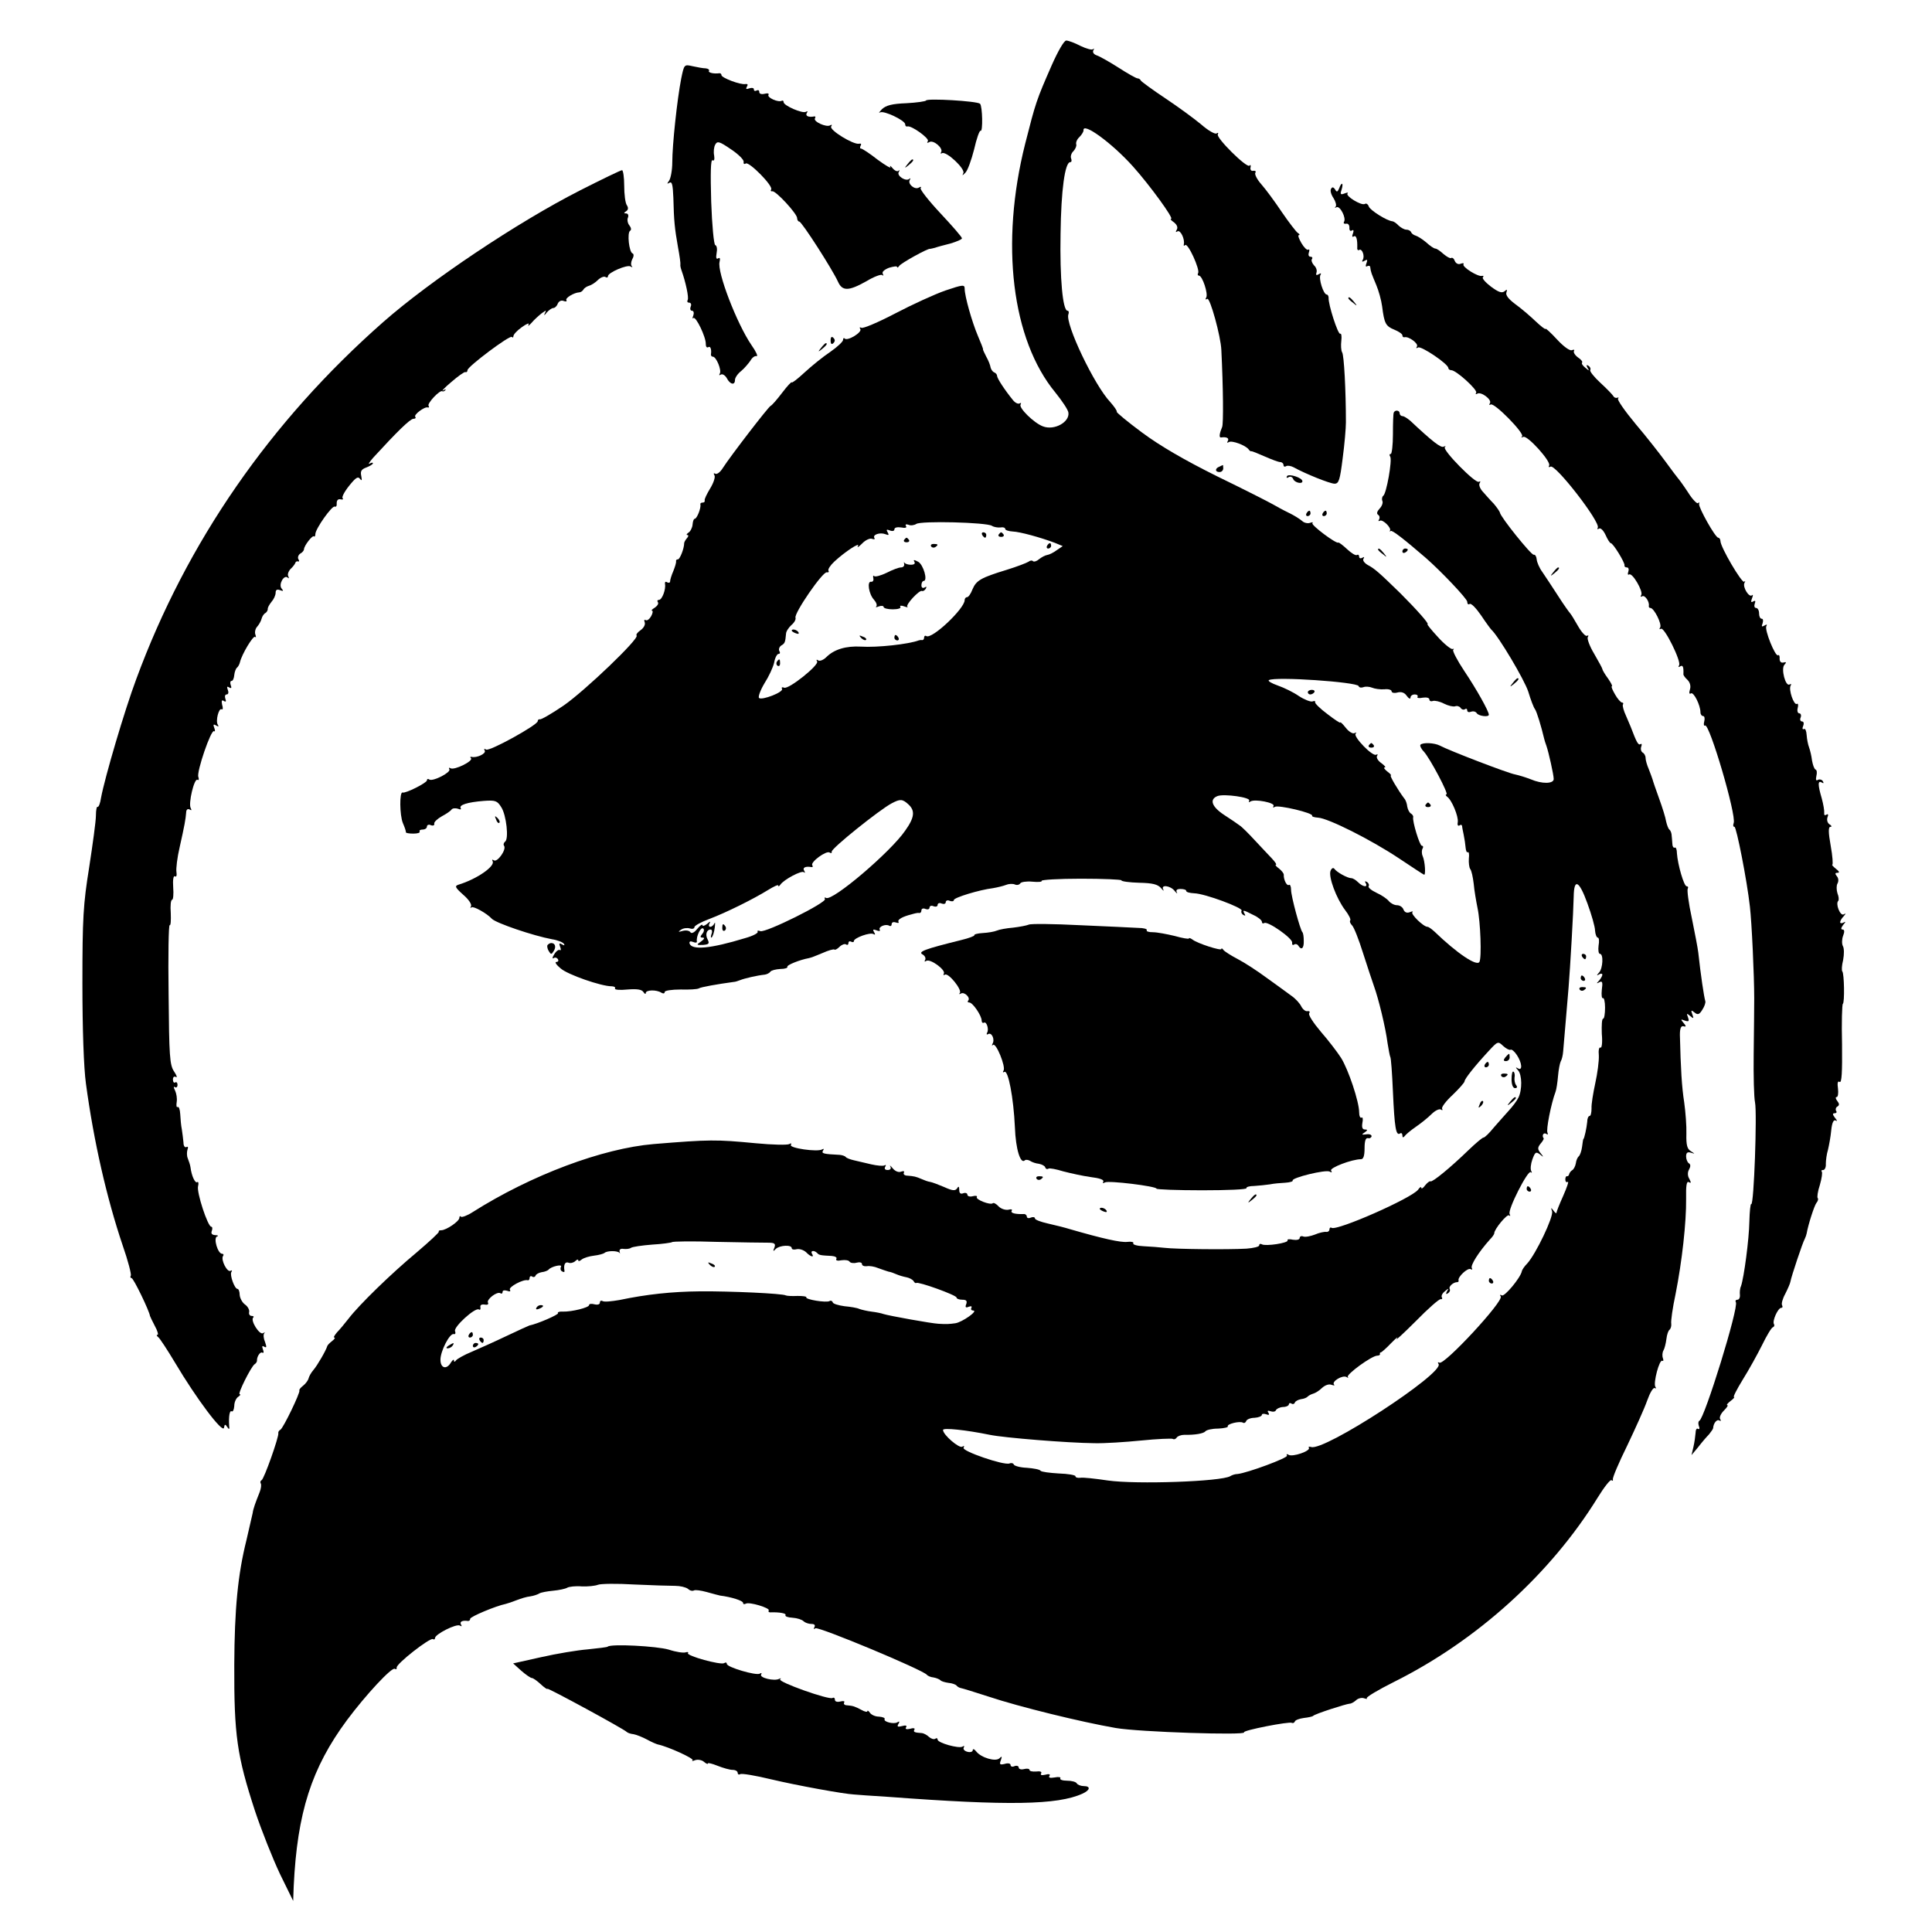 <?xml version="1.0" standalone="no"?>
<!DOCTYPE svg PUBLIC "-//W3C//DTD SVG 20010904//EN"
 "http://www.w3.org/TR/2001/REC-SVG-20010904/DTD/svg10.dtd">
<svg version="1.0" xmlns="http://www.w3.org/2000/svg"
 width="715pt" height="715pt" viewBox="0 0 715 715"
 preserveAspectRatio="xMidYMid meet">
<g transform="translate(0,715) scale(0.1,-0.1)"
fill="#000000" stroke="none">
<path d="M3892 6908 c-57 -130 -59 -137 -98 -290 -93 -369 -50 -725 112 -921
25 -31 47 -64 48 -74 5 -35 -52 -67 -94 -51 -33 12 -91 69 -83 81 3 6 2 7 -4
4 -5 -3 -16 2 -24 12 -31 38 -59 81 -59 90 0 5 -5 11 -11 13 -5 2 -11 10 -13
18 -1 8 -8 26 -16 40 -7 14 -13 26 -12 27 1 2 -8 24 -19 50 -22 52 -49 147
-49 175 0 15 -6 15 -71 -7 -40 -14 -123 -52 -186 -85 -63 -33 -120 -57 -125
-53 -7 3 -8 1 -4 -5 7 -12 -47 -45 -58 -35 -3 4 -6 1 -6 -5 0 -6 -21 -26 -47
-44 -27 -18 -69 -52 -95 -76 -27 -25 -48 -41 -48 -37 0 4 -16 -13 -35 -38 -19
-25 -38 -47 -43 -49 -8 -3 -148 -185 -177 -230 -9 -15 -22 -25 -28 -21 -6 3
-7 1 -3 -6 4 -6 -3 -28 -16 -49 -12 -20 -22 -40 -20 -44 1 -5 -2 -8 -8 -8 -6
0 -9 -3 -8 -7 3 -13 -13 -53 -21 -53 -4 0 -7 -10 -8 -22 -1 -11 -8 -25 -15
-29 -7 -5 -9 -9 -4 -9 5 0 4 -6 -2 -12 -6 -7 -10 -15 -10 -18 0 -20 -16 -60
-23 -60 -5 0 -8 -3 -7 -7 1 -5 -4 -21 -10 -36 -7 -16 -12 -33 -12 -38 0 -6 -5
-7 -11 -4 -6 4 -9 1 -8 -6 4 -20 -11 -59 -22 -59 -6 0 -8 -4 -4 -9 3 -6 -3
-14 -12 -20 -10 -6 -14 -11 -10 -11 4 0 3 -9 -3 -20 -6 -11 -15 -18 -20 -15
-6 3 -7 0 -4 -8 3 -9 -4 -21 -15 -29 -12 -8 -18 -17 -15 -20 11 -11 -192 -205
-270 -259 -44 -30 -84 -53 -88 -51 -4 1 -8 -2 -8 -7 0 -14 -179 -113 -191
-105 -7 4 -9 3 -5 -4 6 -11 -30 -28 -49 -23 -5 1 -6 -1 -2 -5 10 -10 -62 -46
-76 -37 -5 3 -7 2 -4 -4 7 -11 -60 -46 -74 -38 -5 4 -9 2 -9 -3 0 -9 -79 -49
-90 -45 -12 4 -11 -84 1 -113 7 -16 12 -31 11 -34 0 -3 12 -5 28 -5 15 0 26 3
23 8 -2 4 3 7 11 7 9 0 16 5 16 11 0 6 7 9 15 5 8 -3 14 0 12 6 -1 6 12 18 28
27 17 9 33 20 36 25 4 5 14 6 24 3 9 -4 13 -3 10 2 -7 12 24 22 85 27 43 3 50
1 65 -23 19 -29 29 -119 14 -128 -5 -4 -7 -11 -3 -16 8 -14 -25 -61 -38 -53
-6 4 -8 3 -5 -3 11 -18 -57 -66 -126 -87 -15 -5 -13 -10 17 -37 20 -17 33 -36
29 -43 -3 -6 -3 -8 2 -4 6 6 57 -22 75 -42 15 -16 153 -63 223 -76 20 -3 40
-11 44 -17 4 -6 1 -7 -7 -2 -10 6 -12 4 -7 -9 4 -9 3 -15 -1 -12 -4 3 -14 -4
-21 -16 -7 -11 -8 -17 -2 -14 5 4 12 2 16 -4 3 -5 1 -10 -6 -10 -7 0 0 -11 16
-24 26 -23 150 -66 188 -66 10 0 16 -4 13 -8 -3 -5 18 -7 46 -4 36 3 53 0 59
-9 5 -8 9 -9 9 -4 0 12 40 13 58 1 7 -4 12 -3 12 3 0 5 26 9 59 9 32 -1 62 1
67 4 7 5 70 16 129 24 6 0 17 4 25 7 15 6 61 17 90 20 8 1 18 6 21 11 4 5 20
9 37 10 17 0 28 4 26 8 -4 6 46 26 79 32 7 1 30 10 51 19 22 10 41 15 44 13 2
-3 11 2 19 10 8 8 19 12 24 9 5 -4 9 -1 9 5 0 6 5 8 10 5 6 -3 10 -2 10 2 0
12 61 34 73 26 6 -4 7 -1 2 7 -6 10 -4 12 9 7 9 -4 15 -3 12 2 -7 11 22 23 35
15 5 -3 9 0 9 6 0 7 7 9 16 6 8 -3 12 -2 9 3 -4 8 16 19 48 27 4 1 10 3 15 4
4 1 10 2 15 1 4 0 7 4 7 10 0 6 7 9 15 5 8 -3 15 -1 15 5 0 6 7 9 15 5 8 -3
15 -1 15 5 0 6 7 9 15 5 8 -3 15 -1 15 5 0 6 7 9 15 5 8 -3 15 -2 15 3 0 9 95
38 145 44 17 3 38 8 48 12 9 4 24 5 32 2 8 -4 17 -2 21 4 3 5 23 8 44 6 22 -2
37 -1 35 3 -3 4 63 8 145 8 83 0 150 -3 150 -6 0 -4 30 -8 66 -9 50 -1 69 -6
81 -20 8 -10 12 -12 8 -5 -10 19 26 15 42 -5 8 -10 12 -12 8 -5 -4 8 1 12 14
12 12 0 21 -3 21 -7 0 -5 13 -8 30 -9 39 -1 181 -54 175 -64 -3 -5 0 -12 6
-16 8 -4 9 -3 5 4 -9 16 -5 15 32 -4 18 -8 32 -20 32 -25 0 -6 4 -8 9 -5 13 8
107 -58 103 -73 -1 -7 2 -10 7 -7 5 4 12 2 16 -4 11 -18 21 -10 20 18 0 15 -2
29 -5 32 -8 8 -42 133 -42 157 0 13 -4 21 -8 18 -8 -5 -20 20 -19 38 0 5 -8
15 -18 23 -10 7 -15 14 -11 14 4 0 -3 10 -15 23 -12 12 -40 43 -63 67 -23 25
-48 50 -56 55 -8 6 -34 24 -59 40 -45 30 -54 57 -23 69 24 9 124 -5 117 -17
-3 -6 -1 -7 5 -3 16 10 93 -5 85 -17 -3 -6 -1 -7 5 -3 13 8 144 -23 138 -33
-2 -3 8 -6 22 -7 37 -2 195 -81 300 -151 48 -32 89 -59 92 -60 7 -4 4 49 -5
69 -4 9 -4 22 0 28 3 5 2 10 -3 10 -8 0 -36 92 -32 106 1 4 -3 10 -8 13 -6 3
-12 15 -14 26 -1 11 -6 25 -11 30 -24 32 -55 85 -50 85 4 0 -2 7 -13 15 -10 8
-15 15 -9 15 5 0 -1 7 -13 16 -12 8 -19 20 -16 26 4 6 3 8 -3 5 -13 -8 -86 67
-76 78 5 4 3 5 -4 2 -6 -4 -21 5 -32 19 -12 15 -21 24 -21 20 0 -3 -21 11 -47
31 -27 20 -47 40 -46 44 2 5 -3 6 -10 3 -7 -2 -30 7 -50 20 -20 14 -55 31 -78
39 -23 8 -38 17 -33 20 23 14 327 -7 332 -22 2 -6 10 -7 18 -4 8 3 22 2 32 -2
9 -4 29 -7 45 -6 15 2 27 -2 27 -7 0 -6 10 -8 21 -5 15 4 27 0 35 -12 8 -11
14 -13 14 -7 0 7 7 12 16 12 8 0 13 -4 10 -9 -3 -4 6 -6 19 -3 14 2 25 0 25
-7 0 -5 6 -8 13 -5 7 2 26 -2 41 -10 16 -8 34 -12 41 -10 7 3 16 0 20 -5 3 -6
11 -9 16 -6 5 4 9 2 9 -4 0 -6 6 -8 14 -5 8 3 17 1 21 -5 6 -11 45 -16 45 -6
0 13 -46 95 -91 162 -26 39 -44 74 -41 78 4 4 3 5 -3 3 -5 -1 -30 18 -54 45
-24 26 -41 47 -38 47 8 0 -41 55 -100 114 -79 77 -96 92 -121 105 -12 7 -20
17 -16 23 4 7 3 8 -4 4 -7 -4 -12 -2 -12 4 0 6 -4 9 -8 6 -5 -3 -21 7 -37 22
-16 15 -31 26 -32 24 -7 -6 -102 65 -96 72 4 4 0 4 -9 1 -8 -3 -22 0 -29 7 -8
7 -30 21 -49 30 -19 9 -46 24 -60 32 -14 8 -106 55 -205 103 -121 60 -212 113
-278 162 -54 40 -96 75 -94 77 2 3 -9 19 -24 36 -59 62 -168 291 -155 325 3 7
1 13 -3 13 -18 0 -29 119 -26 285 2 161 16 265 36 265 5 0 6 6 3 14 -3 7 1 20
9 27 7 8 12 19 10 25 -2 7 3 19 12 27 9 9 15 20 15 24 -5 34 105 -46 183 -133
61 -68 153 -194 141 -194 -4 0 0 -6 11 -13 11 -9 15 -19 10 -27 -5 -8 -4 -11
3 -6 11 6 28 -30 23 -49 -1 -5 1 -6 5 -2 10 10 56 -91 48 -104 -3 -5 -1 -9 3
-9 13 0 35 -68 27 -81 -4 -7 -3 -9 4 -5 10 6 50 -139 52 -189 7 -142 8 -273 3
-285 -10 -24 -12 -39 -5 -39 21 3 32 -2 26 -13 -4 -6 -3 -8 4 -4 11 7 62 -12
73 -27 3 -5 8 -8 10 -7 2 1 24 -8 49 -19 25 -11 51 -21 58 -21 6 0 12 -5 12
-11 0 -5 4 -8 10 -4 5 3 17 1 27 -4 43 -24 135 -61 152 -61 16 0 20 14 30 94
7 52 12 112 12 133 0 119 -7 250 -14 259 -4 7 -5 26 -3 43 2 17 0 28 -4 26 -8
-5 -45 110 -43 133 0 6 -3 12 -7 12 -12 0 -31 60 -23 73 4 6 1 7 -7 2 -8 -5
-11 -3 -8 6 3 8 -1 20 -9 27 -7 8 -11 18 -8 23 4 5 1 9 -5 9 -7 0 -9 7 -6 16
3 8 2 13 -2 10 -5 -3 -16 8 -26 25 -9 16 -14 29 -9 29 4 0 3 4 -4 8 -6 4 -33
39 -59 77 -26 39 -60 85 -76 103 -16 18 -26 38 -22 43 3 5 0 8 -8 7 -7 -2 -12
4 -10 12 2 8 0 12 -4 7 -10 -10 -125 104 -117 116 3 6 1 7 -5 3 -6 -3 -31 11
-56 33 -25 21 -85 65 -133 97 -48 32 -89 62 -91 66 -2 5 -8 8 -12 8 -5 0 -37
18 -71 40 -33 21 -70 42 -80 45 -11 4 -16 11 -13 18 4 7 4 9 -1 5 -4 -4 -25 2
-46 12 -21 11 -45 20 -53 20 -8 0 -30 -38 -54 -92z m-221 -1704 c8 -5 22 -7
32 -6 9 2 17 -1 17 -5 0 -5 12 -9 28 -10 27 -1 103 -22 156 -42 l29 -12 -22
-15 c-12 -9 -28 -17 -36 -18 -7 -1 -20 -8 -29 -15 -9 -8 -19 -11 -23 -8 -3 4
-11 3 -17 -2 -6 -4 -42 -18 -81 -30 -95 -29 -112 -39 -126 -72 -6 -16 -15 -29
-20 -29 -5 0 -9 -5 -9 -11 0 -31 -121 -146 -142 -133 -4 3 -8 0 -8 -5 0 -6 -3
-10 -7 -10 -5 1 -10 0 -13 -1 -37 -14 -153 -27 -214 -23 -55 3 -99 -10 -128
-39 -10 -10 -24 -16 -30 -12 -6 4 -8 3 -4 -4 8 -13 -105 -104 -122 -97 -7 3
-11 1 -8 -4 8 -12 -75 -44 -85 -34 -4 4 5 29 20 54 16 25 32 59 36 77 3 18 11
32 16 32 6 0 7 5 3 11 -3 6 0 15 7 20 14 8 15 12 18 44 0 8 10 23 20 32 11 9
17 21 15 27 -6 16 101 172 116 168 6 -1 9 1 6 6 -3 5 7 20 22 34 40 37 97 74
87 57 -4 -7 2 -4 15 9 12 13 29 21 37 18 8 -3 12 -2 9 3 -8 12 20 22 41 14 12
-5 14 -3 8 7 -6 10 -4 12 8 7 10 -4 17 -2 17 4 0 7 11 9 25 7 15 -3 22 -1 18
5 -4 6 0 8 9 5 8 -4 21 -2 29 3 17 12 260 6 280 -7z m-309 -1031 c25 -23 23
-48 -12 -97 -53 -78 -270 -263 -293 -249 -5 3 -7 1 -4 -4 8 -13 -220 -126
-239 -119 -8 3 -13 2 -10 -2 3 -5 -18 -16 -47 -24 -128 -39 -196 -45 -205 -20
-2 8 3 10 13 6 9 -4 15 -3 14 2 -3 18 14 54 23 48 5 -3 4 -12 -3 -20 -9 -11
-8 -14 2 -14 8 0 5 -6 -6 -14 -19 -13 -18 -14 7 -13 22 2 24 5 17 20 -10 18
-4 37 11 37 5 0 7 -8 3 -17 -3 -10 -3 -15 1 -12 4 4 9 19 11 35 2 16 2 23 -1
17 -3 -7 -10 -13 -15 -13 -6 0 -7 6 -3 13 5 8 2 8 -9 -2 -9 -7 -17 -10 -17 -5
-1 5 -9 -1 -20 -14 -11 -14 -21 -18 -25 -12 -4 6 -16 8 -28 5 -17 -5 -19 -4
-7 4 8 6 23 8 33 5 9 -3 17 -1 17 5 0 5 25 19 55 30 63 24 162 73 217 107 21
13 38 21 38 17 0 -5 4 -3 8 3 13 19 79 54 87 46 5 -4 5 -1 1 6 -7 11 5 17 27
13 5 -1 6 2 3 7 -7 12 52 55 64 47 6 -4 9 -2 8 3 -3 11 178 156 222 179 32 17
40 16 62 -4z"/>
<path d="M3635 5170 c3 -5 8 -10 11 -10 2 0 4 5 4 10 0 6 -5 10 -11 10 -5 0
-7 -4 -4 -10z"/>
<path d="M3696 5172 c-3 -5 1 -9 9 -9 8 0 12 4 9 9 -3 4 -7 8 -9 8 -2 0 -6 -4
-9 -8z"/>
<path d="M3346 5152 c-3 -5 1 -9 9 -9 8 0 12 4 9 9 -3 4 -7 8 -9 8 -2 0 -6 -4
-9 -8z"/>
<path d="M3446 5128 c3 -5 10 -6 15 -3 13 9 11 12 -6 12 -8 0 -12 -4 -9 -9z"/>
<path d="M3875 5130 c-3 -5 -1 -10 4 -10 6 0 11 5 11 10 0 6 -2 10 -4 10 -3 0
-8 -4 -11 -10z"/>
<path d="M3346 5063 c2 -7 -3 -13 -12 -13 -8 0 -32 -9 -53 -20 -21 -10 -42
-16 -46 -12 -3 4 -5 0 -3 -8 2 -8 -2 -14 -8 -13 -16 3 -9 -45 10 -66 9 -10 13
-21 9 -25 -4 -4 0 -4 10 0 9 3 17 2 17 -2 0 -5 15 -9 34 -9 19 0 32 4 28 9 -3
5 3 6 14 2 10 -4 16 -4 12 -1 -7 7 44 62 54 58 4 -2 10 2 14 8 4 8 3 9 -4 5
-7 -4 -12 -1 -12 8 0 9 4 16 8 16 17 0 -1 61 -20 71 -15 8 -19 8 -14 0 4 -7
-1 -11 -13 -11 -10 0 -21 3 -24 8 -2 4 -2 1 -1 -5z"/>
<path d="M2930 4816 c0 -2 7 -7 16 -10 8 -3 12 -2 9 4 -6 10 -25 14 -25 6z"/>
<path d="M3187 4789 c7 -7 15 -10 18 -7 3 3 -2 9 -12 12 -14 6 -15 5 -6 -5z"/>
<path d="M3310 4790 c0 -5 5 -10 11 -10 5 0 7 5 4 10 -3 6 -8 10 -11 10 -2 0
-4 -4 -4 -10z"/>
<path d="M2875 4701 c-3 -5 -2 -12 3 -15 5 -3 9 1 9 9 0 17 -3 19 -12 6z"/>
<path d="M2673 3715 c0 -8 4 -12 9 -9 5 3 6 10 3 15 -9 13 -12 11 -12 -6z"/>
<path d="M2521 6859 c-15 -77 -33 -245 -33 -309 0 -30 -6 -61 -12 -69 -8 -11
-8 -13 2 -7 9 5 12 -8 14 -56 2 -86 5 -114 17 -182 6 -32 10 -61 9 -65 -1 -3
1 -13 4 -21 16 -45 28 -102 23 -110 -3 -6 -1 -10 5 -10 7 0 10 -7 6 -15 -3 -8
-1 -15 5 -15 6 0 8 -8 5 -17 -4 -10 -4 -14 0 -10 9 8 47 -71 46 -96 0 -9 3
-15 9 -12 8 6 13 -8 10 -27 0 -5 3 -8 7 -8 13 0 33 -50 26 -62 -4 -7 -2 -8 4
-4 6 3 16 -3 22 -14 12 -23 30 -27 30 -6 0 8 10 23 23 33 12 10 27 28 34 38 6
11 16 19 23 17 6 -1 -2 17 -19 41 -54 79 -128 271 -118 308 3 12 1 17 -5 13
-7 -5 -9 2 -6 19 3 15 1 28 -5 30 -5 1 -12 73 -15 161 -3 105 -2 157 5 153 6
-4 8 3 6 17 -3 14 -1 32 4 41 8 14 15 12 59 -18 27 -18 48 -39 46 -46 -1 -7 2
-10 8 -6 12 8 102 -83 94 -96 -3 -5 -1 -8 4 -7 12 4 92 -83 92 -99 0 -7 4 -13
8 -13 9 0 122 -176 143 -222 16 -36 39 -36 105 1 28 17 55 27 59 23 5 -4 5 -2
2 5 -4 6 5 15 23 22 17 5 30 7 30 3 0 -4 4 -2 8 4 6 10 107 66 114 63 2 0 10
2 18 4 8 3 34 10 58 16 23 7 42 15 42 19 0 5 -36 46 -79 92 -44 47 -77 89 -74
94 4 5 1 6 -6 2 -15 -10 -43 13 -34 28 3 6 3 8 -2 4 -12 -11 -47 11 -39 25 4
7 4 9 -1 5 -4 -4 -14 0 -22 10 -8 9 -11 11 -8 4 4 -7 -17 5 -47 27 -29 23 -57
41 -61 41 -5 0 -5 5 -2 11 4 6 1 9 -6 7 -21 -4 -111 51 -103 64 4 6 3 8 -4 4
-14 -8 -63 14 -56 26 3 5 2 8 -3 7 -21 -4 -34 2 -27 13 4 6 3 8 -4 4 -12 -7
-82 23 -82 36 0 5 -3 7 -7 5 -13 -7 -55 12 -49 22 3 5 -3 7 -14 4 -12 -3 -20
0 -20 6 0 7 -4 9 -10 6 -5 -3 -10 -2 -10 4 0 6 -7 7 -17 4 -11 -4 -14 -3 -9 6
5 8 3 11 -5 10 -18 -4 -89 23 -89 33 0 4 -3 7 -7 7 -21 -3 -44 2 -39 9 2 4 -3
8 -12 9 -9 0 -31 4 -49 8 -31 7 -31 7 -42 -46z"/>
<path d="M3427 6778 c-1 -3 -34 -8 -73 -10 -53 -2 -75 -8 -90 -22 -10 -11 -14
-16 -7 -12 14 8 93 -30 93 -44 0 -6 3 -9 8 -8 14 5 82 -44 76 -54 -5 -7 -2 -8
5 -4 15 10 53 -23 44 -37 -3 -5 -2 -7 3 -4 16 9 88 -59 79 -74 -5 -10 -3 -9 7
1 9 8 23 48 33 87 9 40 20 71 24 69 9 -6 7 91 -2 100 -10 10 -196 21 -200 12z"/>
<path d="M3359 6543 c-13 -16 -12 -17 4 -4 16 13 21 21 13 21 -2 0 -10 -8 -17
-17z"/>
<path d="M2146 6445 c-230 -117 -553 -333 -728 -487 -418 -368 -727 -814 -914
-1322 -43 -115 -116 -363 -130 -438 -3 -21 -9 -36 -13 -34 -3 2 -6 -12 -6 -32
0 -21 -12 -107 -25 -192 -22 -137 -25 -187 -25 -430 0 -169 5 -312 13 -370 29
-215 77 -424 136 -599 20 -57 33 -108 30 -112 -3 -5 -1 -9 3 -9 7 0 66 -122
68 -140 1 -3 9 -20 18 -37 10 -18 14 -33 10 -33 -5 0 -3 -4 2 -8 6 -4 34 -47
64 -97 76 -128 175 -261 180 -239 2 14 5 14 12 3 7 -11 9 -9 7 6 -2 34 2 56 9
52 5 -3 9 6 10 20 0 14 7 29 15 34 7 5 10 9 5 9 -9 0 42 102 55 111 5 3 9 9 9
13 -1 15 12 35 20 30 5 -3 6 3 2 12 -4 12 -3 15 5 10 9 -5 9 -1 3 17 -6 14 -7
28 -3 33 4 4 2 4 -5 0 -13 -7 -47 47 -36 58 4 3 1 6 -6 6 -6 0 -11 6 -9 14 2
8 -5 21 -15 28 -10 7 -19 23 -20 36 0 12 -4 22 -8 22 -11 0 -29 51 -23 62 4 6
3 8 -3 5 -12 -7 -36 40 -28 54 4 5 2 9 -3 9 -16 0 -33 58 -19 64 7 2 4 5 -7 5
-12 1 -16 6 -12 16 3 8 2 15 -2 15 -13 0 -55 128 -49 150 3 11 1 18 -3 15 -8
-5 -21 23 -25 55 -1 8 -6 23 -10 33 -4 9 -4 24 -1 33 3 8 2 12 -4 9 -6 -3 -11
4 -11 17 -1 13 -4 34 -6 48 -3 14 -5 39 -6 57 -1 17 -5 29 -10 26 -4 -2 -5 6
-3 19 2 13 -1 31 -6 42 -6 11 -6 16 -1 13 5 -4 10 0 10 8 0 8 -4 12 -9 9 -4
-3 -8 2 -8 11 0 9 5 13 11 9 6 -3 3 6 -7 21 -16 24 -18 57 -20 286 -2 143 0
258 4 255 4 -2 5 18 4 45 -2 27 0 49 5 49 4 0 6 21 4 46 -2 28 1 44 6 41 6 -4
8 3 6 16 -2 12 3 54 12 92 18 80 22 103 24 128 0 11 6 15 13 11 7 -4 8 -3 4 5
-10 16 13 113 25 105 5 -3 6 2 3 11 -7 18 47 176 58 169 4 -3 5 3 1 12 -5 13
-3 15 7 9 8 -5 11 -4 6 3 -9 14 4 63 14 57 5 -3 6 5 2 17 -3 14 -1 19 6 14 8
-5 10 -2 6 8 -3 9 -1 16 5 16 6 0 8 7 4 17 -4 11 -3 14 5 9 8 -5 10 -2 6 8 -3
9 -2 16 3 16 5 0 9 10 10 22 1 11 6 24 10 27 4 3 9 12 11 20 6 28 49 100 56
94 4 -4 4 0 1 9 -3 8 0 22 7 29 7 8 14 21 16 29 2 8 8 18 14 21 5 3 9 10 9 15
-1 5 6 17 14 27 8 9 15 24 15 33 0 11 5 14 16 10 13 -5 14 -3 6 6 -12 15 9 53
23 40 5 -4 5 -2 2 5 -4 6 0 18 8 27 9 8 17 19 18 23 1 4 6 7 10 5 5 -1 5 3 1
9 -3 6 0 15 7 20 8 4 14 12 14 16 0 13 31 53 37 48 2 -3 5 1 5 8 0 20 63 108
72 102 5 -2 8 3 7 13 0 10 5 16 14 14 8 -2 12 0 8 4 -4 4 7 25 24 46 24 30 33
36 40 26 7 -9 8 -6 5 10 -4 18 0 25 19 32 13 5 24 12 24 15 0 4 -6 3 -12 -1
-7 -4 -1 6 13 22 89 97 137 144 149 144 7 0 10 3 7 7 -8 7 34 39 46 35 5 -1 6
1 3 6 -6 9 42 60 51 54 2 -2 8 0 11 4 4 4 0 4 -8 -1 -8 -4 5 10 30 31 24 21
48 38 52 37 4 -2 8 1 8 7 0 13 156 130 164 123 3 -4 6 -2 6 3 0 6 14 21 31 33
18 13 29 17 25 10 -4 -8 1 -5 11 6 10 12 27 27 37 35 18 13 19 13 12 0 -4 -9
-1 -8 7 3 8 9 19 17 25 17 5 0 13 7 16 16 4 9 13 14 22 10 8 -3 13 -2 10 3 -5
8 28 28 48 29 5 0 12 5 15 10 3 6 13 12 20 14 8 2 23 11 33 21 10 10 23 15 28
12 6 -4 10 -2 10 3 0 13 70 43 83 36 7 -4 9 -4 5 1 -4 4 -3 16 2 26 6 10 6 19
1 21 -13 4 -21 77 -9 84 5 3 4 11 -3 20 -6 7 -9 21 -5 29 3 8 0 15 -7 15 -9 0
-9 2 0 8 8 5 9 13 3 22 -6 8 -10 41 -10 73 0 31 -4 57 -8 57 -5 0 -75 -34
-156 -75z"/>
<path d="M4956 6453 c-6 -14 -9 -15 -15 -4 -6 9 -11 10 -15 2 -4 -6 0 -21 9
-34 8 -13 12 -27 8 -32 -5 -4 -3 -5 3 -2 13 7 37 -40 28 -54 -3 -5 0 -8 8 -7
7 2 12 -5 12 -14 -1 -10 3 -15 9 -11 6 4 8 0 4 -11 -4 -10 -3 -15 3 -11 9 6
14 -10 13 -42 -1 -7 3 -11 7 -8 11 7 22 -24 13 -37 -4 -7 -1 -8 7 -3 10 6 12
4 7 -9 -4 -10 -3 -15 3 -11 6 3 11 1 11 -4 2 -18 5 -24 22 -65 9 -21 19 -57
22 -80 8 -63 13 -73 45 -86 17 -7 30 -16 30 -21 0 -5 3 -8 8 -7 15 4 52 -23
46 -34 -4 -7 -3 -8 4 -4 11 7 112 -61 112 -76 0 -4 5 -8 11 -8 18 0 98 -73 92
-83 -3 -6 -2 -7 4 -4 14 9 55 -22 47 -35 -4 -6 -3 -8 3 -5 13 8 126 -107 116
-118 -5 -4 -3 -5 4 -2 14 9 105 -92 96 -106 -3 -6 -1 -7 5 -4 17 12 187 -207
175 -226 -3 -5 -1 -7 5 -3 6 3 16 -7 24 -24 7 -16 16 -30 19 -30 9 0 53 -73
51 -82 -1 -5 3 -8 9 -8 6 0 8 -7 5 -16 -3 -8 -2 -13 3 -10 12 8 53 -63 45 -76
-4 -6 -2 -8 3 -5 10 7 28 -20 25 -35 -1 -5 2 -8 6 -8 13 0 43 -59 36 -72 -4
-6 -3 -8 3 -5 12 8 76 -121 67 -135 -4 -7 -2 -8 4 -4 10 6 13 -2 12 -29 -1 -3
6 -13 15 -21 10 -10 13 -24 9 -36 -4 -13 -2 -18 4 -14 10 6 35 -44 35 -70 0
-8 5 -14 10 -14 5 0 7 -9 4 -20 -3 -11 -1 -18 3 -15 16 10 117 -333 106 -361
-3 -8 -2 -14 3 -14 7 0 46 -196 57 -295 7 -60 16 -256 16 -340 0 -33 -1 -126
-2 -206 -1 -80 1 -161 5 -179 8 -38 -4 -382 -14 -376 -3 2 -6 -27 -7 -65 -1
-65 -20 -208 -31 -239 -4 -8 -5 -23 -4 -32 1 -10 -3 -18 -9 -18 -6 0 -9 -4 -6
-9 12 -18 -116 -431 -135 -439 -4 -2 -5 -10 -2 -19 4 -9 2 -14 -3 -11 -5 4 -9
-4 -9 -15 -1 -12 -4 -35 -8 -52 l-7 -30 25 30 c13 17 31 38 40 47 8 10 15 20
15 23 1 18 14 34 23 28 6 -3 7 -1 3 5 -4 6 2 20 14 32 11 11 17 20 12 20 -4 0
2 7 12 15 11 8 17 15 13 15 -4 0 11 29 33 65 22 35 54 93 71 127 17 35 35 65
40 66 5 2 7 7 4 12 -7 11 15 60 27 60 5 0 6 4 3 10 -3 5 2 24 12 42 9 18 18
38 19 45 3 18 46 147 53 158 3 6 6 15 7 20 6 34 28 102 36 113 6 7 8 15 5 18
-3 3 0 25 8 49 7 24 10 46 7 49 -3 4 -1 6 5 6 6 0 11 10 10 23 0 12 3 36 8 52
4 17 10 49 12 72 3 29 9 41 17 36 6 -4 5 1 -3 10 -9 12 -10 17 -2 17 7 0 10 4
6 9 -3 5 -1 13 5 16 8 5 7 11 -1 21 -6 8 -7 14 -2 14 5 0 7 14 5 31 -3 21 -1
30 6 25 8 -5 10 36 9 139 -2 81 0 148 3 150 7 4 5 113 -2 120 -3 4 -2 22 3 42
4 21 4 44 -1 52 -4 8 -4 25 1 38 6 15 5 23 -2 23 -7 0 -6 6 2 17 10 11 10 14
2 9 -7 -4 -13 -3 -13 1 0 5 6 15 13 22 9 11 9 12 0 7 -13 -7 -31 40 -20 50 3
4 2 16 -3 28 -4 13 -4 29 0 36 5 9 4 20 -2 27 -8 10 -7 13 3 13 8 0 5 6 -7 15
-10 8 -16 15 -13 15 3 0 1 32 -6 70 -9 50 -9 70 -1 70 6 0 5 4 -3 9 -8 5 -11
16 -8 26 4 10 3 14 -4 10 -6 -4 -9 -1 -8 6 1 8 -3 32 -9 54 -15 51 -15 68 0
59 7 -4 8 -3 4 5 -4 6 -12 8 -18 5 -7 -5 -9 0 -6 14 3 12 2 22 -3 24 -5 2 -10
17 -13 33 -2 17 -7 38 -11 49 -4 10 -8 31 -9 46 -1 15 -5 25 -10 22 -5 -3 -7
2 -3 11 4 10 2 17 -4 17 -6 0 -9 7 -5 15 3 8 0 15 -5 15 -6 0 -9 9 -6 20 3 11
1 18 -3 15 -11 -7 -32 54 -23 68 3 5 2 7 -4 4 -15 -10 -33 59 -19 73 8 9 7 11
-4 8 -9 -2 -14 4 -14 14 1 10 -2 16 -6 13 -10 -6 -51 95 -43 108 4 6 1 7 -7 2
-10 -6 -12 -4 -7 8 3 10 2 17 -3 17 -6 0 -10 9 -10 20 0 11 -5 20 -11 20 -6 0
-8 7 -5 16 4 10 2 13 -6 8 -8 -5 -9 -1 -4 12 4 10 4 15 0 11 -11 -10 -36 31
-28 46 4 6 3 9 -1 4 -8 -7 -88 128 -88 151 0 6 -4 12 -8 12 -11 0 -74 113 -71
125 2 6 0 7 -4 3 -3 -4 -21 14 -37 40 -17 26 -34 49 -37 52 -3 3 -23 30 -45
60 -22 30 -72 94 -112 141 -40 48 -69 90 -65 94 4 3 2 5 -3 3 -6 -2 -12 1 -15
7 -3 5 -24 27 -47 48 -24 22 -40 43 -38 47 3 5 0 12 -6 16 -8 5 -9 3 -4 -7 8
-12 6 -12 -8 0 -10 8 -15 16 -12 19 3 3 -4 12 -15 19 -11 8 -18 19 -15 24 3 5
0 6 -8 3 -8 -3 -31 14 -55 40 -23 25 -42 42 -42 39 0 -4 -17 9 -37 28 -21 20
-55 49 -76 64 -24 18 -36 33 -32 43 4 11 2 12 -7 4 -10 -8 -23 -3 -50 17 -21
16 -34 31 -30 35 4 4 2 6 -3 5 -14 -5 -75 33 -69 43 3 4 -2 5 -10 2 -9 -4 -18
1 -22 10 -3 9 -9 14 -14 11 -4 -2 -16 5 -28 15 -12 11 -25 20 -30 20 -5 0 -20
10 -34 23 -14 12 -32 23 -39 25 -8 2 -15 8 -17 13 -2 5 -10 9 -17 9 -8 0 -20
7 -29 15 -8 9 -19 16 -23 16 -21 2 -81 40 -87 54 -3 9 -10 14 -15 10 -13 -7
-73 30 -64 39 4 4 -1 4 -11 0 -15 -6 -17 -3 -11 14 8 26 0 30 -9 5z"/>
<path d="M4990 6046 c0 -2 8 -10 18 -17 15 -13 16 -12 3 4 -13 16 -21 21 -21
13z"/>
<path d="M3074 5890 c0 -13 4 -16 10 -10 7 7 7 13 0 20 -6 6 -10 3 -10 -10z"/>
<path d="M3039 5863 c-13 -16 -12 -17 4 -4 16 13 21 21 13 21 -2 0 -10 -8 -17
-17z"/>
<path d="M5158 5623 c-2 -5 -3 -41 -3 -80 0 -40 -4 -73 -8 -73 -5 0 -6 -4 -2
-10 8 -12 -14 -138 -26 -145 -4 -3 -6 -12 -3 -19 3 -7 -2 -20 -11 -29 -9 -10
-11 -18 -5 -22 6 -4 7 -11 4 -17 -4 -6 -3 -8 3 -5 10 6 44 -27 37 -37 -2 -3
-1 -4 3 -1 5 4 50 -31 130 -100 57 -50 153 -151 153 -162 0 -8 4 -12 9 -8 6 3
24 -16 42 -42 18 -27 35 -50 38 -53 26 -23 123 -186 137 -230 9 -30 20 -59 25
-65 6 -8 23 -63 34 -110 1 -5 5 -17 8 -25 8 -23 27 -107 27 -123 0 -18 -43
-19 -85 -1 -18 7 -44 15 -58 18 -25 4 -246 89 -279 107 -20 10 -62 12 -71 3
-3 -3 2 -15 12 -25 23 -25 94 -159 84 -159 -4 0 -3 -4 2 -8 18 -12 43 -74 40
-94 -2 -10 0 -16 6 -13 5 4 9 3 10 -2 0 -4 3 -19 6 -33 3 -14 6 -35 7 -47 1
-11 4 -19 8 -17 4 3 6 -8 4 -23 -1 -16 1 -33 5 -39 5 -6 10 -30 13 -55 2 -24
9 -64 14 -89 11 -51 16 -185 7 -200 -10 -17 -83 32 -167 113 -10 9 -21 17 -25
17 -15 0 -63 47 -56 54 4 4 0 4 -10 0 -11 -4 -19 0 -23 10 -3 9 -14 16 -24 16
-10 0 -23 7 -30 15 -7 9 -28 23 -46 31 -19 9 -32 20 -29 24 3 5 0 12 -6 16 -8
4 -9 3 -5 -4 10 -17 -10 -15 -28 3 -8 8 -19 15 -25 15 -14 0 -54 22 -63 35 -4
5 -10 2 -14 -8 -8 -22 21 -101 54 -145 14 -18 22 -35 19 -38 -3 -4 0 -12 7
-19 7 -7 25 -53 40 -101 16 -49 34 -105 41 -124 17 -47 43 -154 50 -210 4 -24
8 -47 10 -51 3 -3 7 -62 10 -130 6 -132 11 -163 26 -154 5 4 9 0 9 -7 0 -8 3
-9 8 -3 4 6 23 22 42 35 19 13 45 34 58 47 13 13 28 20 34 17 6 -4 8 -3 5 3
-3 5 14 28 39 51 24 23 44 46 44 50 0 9 38 57 89 112 34 37 35 37 54 19 11
-10 23 -16 27 -14 4 3 15 -6 24 -20 19 -29 21 -59 4 -49 -10 6 -10 4 0 -7 15
-16 16 -73 1 -102 -6 -12 -22 -33 -35 -47 -13 -14 -37 -42 -55 -62 -17 -21
-34 -38 -39 -38 -4 0 -29 -21 -56 -47 -66 -64 -133 -119 -140 -115 -3 2 -12
-5 -20 -15 -7 -10 -14 -14 -14 -9 0 6 -6 2 -12 -7 -25 -32 -300 -153 -320
-141 -4 3 -8 0 -8 -6 0 -6 -6 -10 -12 -9 -7 1 -26 -3 -42 -10 -16 -6 -35 -10
-43 -7 -7 3 -13 0 -13 -5 0 -7 -11 -9 -25 -7 -13 3 -22 2 -20 -2 6 -10 -82
-23 -95 -15 -5 3 -10 2 -10 -4 0 -5 -21 -10 -47 -12 -69 -4 -262 -2 -303 3
-19 2 -54 5 -78 6 -24 1 -41 6 -38 11 3 4 -7 7 -22 5 -24 -3 -91 12 -212 47
-19 6 -56 15 -82 21 -27 6 -48 14 -48 19 0 5 -7 6 -15 3 -8 -4 -15 -2 -15 4 0
5 -6 10 -12 9 -32 -1 -49 4 -44 12 4 5 -2 7 -12 4 -11 -2 -27 3 -36 12 -9 10
-19 15 -22 12 -9 -8 -65 14 -59 23 3 4 -4 6 -15 3 -11 -3 -20 0 -20 6 0 5 -7
8 -15 5 -10 -4 -15 0 -15 12 0 14 -3 15 -8 6 -7 -10 -17 -9 -48 5 -21 9 -45
18 -52 19 -8 1 -21 6 -30 10 -23 10 -29 11 -53 13 -11 0 -17 5 -14 11 3 6 -1
7 -10 4 -9 -4 -22 1 -31 12 -9 11 -13 13 -9 7 4 -8 0 -13 -10 -13 -10 0 -13 5
-9 12 4 6 3 8 -3 5 -5 -3 -27 -1 -49 4 -21 5 -50 12 -64 15 -13 3 -27 8 -30
12 -3 4 -13 7 -22 8 -61 3 -69 5 -62 16 4 6 3 8 -4 4 -17 -10 -123 5 -115 17
3 6 1 7 -6 3 -6 -4 -62 -3 -124 3 -147 14 -170 14 -378 -3 -189 -16 -452 -114
-670 -252 -20 -13 -40 -20 -43 -17 -3 4 -6 2 -6 -4 0 -13 -49 -46 -67 -46 -7
0 -11 -2 -9 -5 3 -2 -35 -37 -82 -77 -95 -79 -213 -194 -252 -245 -14 -18 -33
-41 -43 -51 -9 -11 -14 -19 -10 -19 5 0 1 -6 -8 -13 -9 -7 -17 -15 -18 -19 -4
-15 -37 -72 -51 -88 -8 -9 -16 -23 -18 -31 -2 -8 -11 -20 -20 -27 -9 -7 -16
-15 -14 -18 4 -7 -59 -138 -70 -145 -6 -3 -9 -9 -8 -13 3 -12 -53 -171 -62
-174 -4 -2 -6 -7 -3 -12 3 -5 1 -19 -4 -32 -16 -40 -24 -62 -26 -78 -2 -8 -12
-53 -23 -100 -32 -128 -44 -255 -45 -460 -1 -262 10 -338 77 -543 24 -72 66
-177 92 -232 l49 -100 2 55 c13 272 66 437 197 614 70 94 166 197 177 190 5
-3 8 -1 7 4 -4 13 123 112 134 106 4 -3 8 -1 8 4 0 14 79 54 92 46 7 -4 8 -3
4 4 -6 11 6 16 26 13 5 0 8 3 8 8 0 8 96 48 131 55 8 2 26 8 41 14 15 6 38 13
50 14 13 2 28 7 34 11 7 4 30 8 51 10 22 2 45 7 52 11 6 4 31 7 54 5 23 -1 50
2 60 6 9 4 70 5 135 1 64 -3 132 -5 151 -5 18 0 39 -5 47 -11 7 -7 17 -9 22
-6 5 3 26 0 48 -6 21 -6 44 -12 49 -13 41 -5 85 -19 85 -27 0 -5 4 -6 10 -3
12 8 91 -16 85 -25 -3 -4 1 -8 8 -7 33 1 58 -4 54 -10 -3 -5 9 -9 26 -10 17
-1 35 -7 41 -13 5 -5 18 -10 29 -10 11 0 15 -4 11 -12 -4 -7 -3 -8 4 -4 12 7
398 -154 412 -172 3 -4 14 -9 25 -10 11 -2 22 -7 25 -10 3 -4 16 -8 30 -10 13
-1 27 -6 30 -10 3 -4 10 -8 15 -9 6 -1 52 -15 104 -32 114 -38 343 -94 470
-116 86 -15 487 -28 475 -16 -6 7 168 41 177 35 4 -2 9 0 11 5 1 5 17 11 33
13 17 2 32 5 35 8 6 7 121 44 135 45 6 0 16 6 24 13 7 7 21 10 29 7 9 -3 14
-3 10 0 -3 4 42 31 100 60 309 154 581 401 755 683 24 39 47 68 51 64 4 -4 6
-2 5 3 -2 6 22 62 53 125 30 63 64 138 74 167 10 28 22 49 28 46 5 -3 6 -1 2
5 -8 14 15 102 26 96 4 -3 5 2 2 10 -3 8 -2 21 2 28 4 6 9 26 11 42 2 17 7 32
12 35 4 4 7 13 6 22 -2 9 5 59 16 110 24 121 40 266 39 352 -1 50 2 67 10 62
9 -5 9 -2 2 12 -7 11 -7 25 -1 35 6 11 6 19 -1 23 -5 3 -10 15 -10 25 0 14 5
18 18 14 16 -5 16 -5 -1 6 -13 8 -17 23 -16 63 1 29 -3 81 -8 117 -9 57 -13
125 -16 250 0 24 4 34 13 32 11 -3 11 0 0 13 -11 13 -10 14 5 8 15 -5 17 -3
12 12 -6 15 -5 16 8 5 13 -11 14 -10 8 6 -6 16 -4 17 8 7 12 -10 18 -8 29 10
8 12 13 27 11 32 -5 17 -17 97 -26 180 -2 17 -13 74 -24 128 -12 55 -18 103
-15 108 3 5 1 9 -4 9 -10 0 -33 80 -36 122 0 14 -4 24 -8 21 -5 -2 -9 5 -9 16
-1 12 -2 27 -3 34 -1 6 -4 14 -8 17 -4 3 -9 17 -12 30 -2 14 -14 52 -26 85
-12 33 -23 65 -24 70 -2 6 -8 23 -14 38 -7 16 -12 34 -12 42 0 8 -5 17 -11 20
-6 4 -8 14 -5 22 3 8 2 12 -3 9 -8 -5 -14 6 -36 64 -1 3 -9 21 -17 40 -9 19
-14 38 -12 42 3 5 1 8 -3 8 -5 0 -17 14 -26 30 -10 17 -15 30 -12 30 4 0 -3
13 -14 29 -12 16 -21 32 -21 35 0 3 -14 28 -30 56 -17 28 -27 56 -24 62 4 6 3
8 -3 5 -5 -3 -20 13 -33 36 -13 23 -26 44 -29 47 -3 3 -24 32 -45 65 -21 33
-48 73 -58 88 -11 15 -20 36 -21 47 -1 10 -5 18 -11 17 -9 -2 -124 141 -125
156 -1 4 -11 19 -23 33 -13 13 -31 34 -41 45 -10 11 -15 25 -11 31 4 6 3 8 -3
5 -12 -8 -135 117 -126 128 5 4 3 5 -4 2 -10 -6 -42 19 -124 96 -11 9 -23 17
-29 17 -5 0 -10 5 -10 10 0 12 -17 14 -22 3z m717 -1817 c15 -41 28 -86 28
-100 1 -14 6 -26 10 -26 5 0 6 -13 3 -30 -2 -16 0 -30 5 -30 14 0 11 -54 -3
-69 -10 -11 -10 -13 0 -7 6 4 12 3 12 -1 0 -5 -6 -15 -12 -22 -11 -11 -10 -12
1 -6 11 6 13 0 9 -28 -2 -20 0 -33 4 -31 4 3 8 -13 8 -35 0 -23 -3 -41 -7 -41
-5 0 -6 -25 -5 -56 3 -32 0 -54 -5 -51 -5 3 -8 -10 -6 -29 1 -20 -5 -66 -13
-102 -8 -37 -15 -79 -14 -94 0 -16 -3 -28 -7 -28 -5 0 -9 -10 -9 -22 -2 -22
-11 -63 -14 -63 -1 0 -3 -13 -5 -29 -2 -16 -8 -32 -12 -35 -4 -3 -10 -15 -11
-26 -2 -11 -8 -23 -14 -26 -5 -3 -10 -10 -11 -15 -1 -5 -5 -8 -8 -7 -3 1 -6
-4 -6 -12 0 -8 4 -12 9 -9 5 3 -3 -20 -17 -52 -14 -31 -25 -59 -25 -63 0 -3
-5 1 -11 9 -9 12 -10 12 -5 -3 6 -20 -60 -158 -92 -193 -10 -10 -19 -23 -20
-29 -5 -24 -64 -95 -74 -89 -7 4 -8 2 -4 -4 11 -18 -210 -256 -227 -245 -6 3
-7 1 -3 -5 21 -34 -425 -325 -472 -307 -7 2 -11 1 -8 -3 7 -12 -61 -35 -75
-26 -7 4 -9 3 -6 -3 5 -8 -146 -64 -183 -68 -9 0 -21 -4 -27 -8 -33 -20 -348
-31 -453 -16 -47 7 -93 12 -102 10 -10 -1 -18 1 -18 6 0 4 -28 9 -62 10 -34 2
-64 6 -67 10 -3 5 -26 9 -51 11 -25 1 -46 7 -48 12 -2 5 -9 7 -16 4 -21 -8
-177 46 -170 58 4 7 2 8 -5 4 -11 -7 -71 44 -71 62 0 9 85 0 173 -18 53 -11
288 -30 387 -31 36 -1 114 4 174 10 59 6 112 8 116 6 5 -3 11 -1 15 5 3 5 16
10 28 10 40 -1 72 5 78 13 4 5 24 10 47 10 22 1 38 5 36 8 -5 9 44 21 56 14 4
-3 10 0 12 6 2 6 16 12 31 12 15 1 27 6 27 11 0 4 7 5 16 2 10 -4 13 -2 8 6
-5 7 -2 9 9 5 9 -3 17 -1 19 4 2 5 13 11 26 12 12 0 22 5 22 10 0 4 4 6 9 3 5
-4 11 -2 13 3 1 5 12 11 23 13 11 1 22 6 25 10 3 3 12 8 19 10 8 2 23 11 33
21 12 11 26 16 36 12 9 -3 13 -3 9 1 -10 11 31 36 46 28 6 -4 9 -4 5 0 -7 9
89 79 109 79 7 0 11 3 10 6 -1 3 0 6 3 6 3 0 21 16 39 35 19 19 27 26 20 15
-8 -10 24 19 70 65 46 47 88 84 93 82 5 -1 7 2 4 7 -3 5 2 15 11 22 14 12 16
12 8 0 -5 -10 -4 -12 4 -7 6 4 9 11 6 16 -5 8 13 25 28 25 4 0 6 3 5 6 -5 12
34 49 45 42 5 -3 7 -1 4 4 -6 10 25 59 67 106 9 9 16 19 16 23 0 15 48 73 55
66 5 -4 5 -2 2 5 -9 14 68 165 78 155 5 -4 5 -2 2 4 -4 7 -2 26 4 43 10 27 13
30 28 19 14 -12 15 -11 2 5 -11 14 -11 20 0 34 8 9 13 18 12 20 -8 10 -1 23 9
17 6 -4 8 -3 5 4 -6 9 13 107 30 152 3 8 7 34 9 58 2 24 7 48 10 54 4 6 8 23
9 37 1 14 5 62 9 106 4 44 9 103 11 130 6 73 18 282 19 337 1 69 20 60 51 -26z
m-3031 -1255 c23 0 27 -4 22 -18 -6 -14 -5 -16 5 -5 15 14 59 16 59 3 0 -5 8
-7 19 -4 10 2 25 -3 34 -11 17 -18 32 -21 22 -6 -7 12 8 14 19 3 7 -8 12 -9
54 -11 13 -1 21 -6 17 -11 -3 -6 5 -8 19 -5 14 2 27 0 30 -5 3 -5 15 -7 26 -4
11 3 20 1 20 -5 0 -6 8 -9 18 -8 9 2 28 -1 42 -7 14 -5 31 -11 38 -13 8 -1 21
-6 30 -10 9 -4 26 -9 37 -11 10 -2 22 -8 26 -14 3 -6 8 -9 10 -7 7 6 149 -45
149 -54 0 -4 9 -8 21 -8 15 0 19 -4 15 -16 -5 -12 -2 -15 9 -10 9 3 13 2 10
-4 -3 -6 0 -10 7 -10 19 -1 -41 -43 -66 -47 -21 -3 -33 -4 -63 -2 -25 1 -185
30 -203 36 -8 3 -28 7 -45 9 -16 2 -37 7 -45 10 -8 4 -33 8 -55 10 -22 3 -42
9 -43 14 -2 6 -8 8 -12 5 -12 -7 -91 6 -86 14 2 3 -12 5 -32 5 -21 -1 -40 0
-44 2 -11 7 -206 16 -318 15 -104 -1 -197 -11 -297 -32 -29 -5 -57 -8 -63 -4
-5 3 -10 1 -10 -6 0 -6 -8 -9 -20 -6 -11 3 -20 2 -20 -3 0 -9 -64 -25 -97 -24
-12 1 -21 -2 -18 -6 3 -5 -77 -40 -105 -45 -3 -1 -41 -18 -85 -39 -44 -21
-102 -47 -130 -59 -27 -11 -53 -26 -57 -31 -5 -7 -8 -7 -8 -1 0 6 -5 2 -11 -7
-16 -28 -39 -22 -39 10 0 32 34 98 49 95 6 -2 8 3 5 11 -6 15 74 88 88 80 5
-3 7 0 6 8 -2 8 4 12 16 10 10 -2 15 1 12 7 -7 11 33 43 46 35 4 -3 8 -1 8 5
0 6 7 7 17 4 10 -4 14 -2 10 4 -6 10 50 40 66 35 4 -1 7 3 7 9 0 5 4 8 9 5 5
-4 11 -2 13 3 1 5 12 11 23 13 11 1 22 6 25 9 9 12 53 22 46 11 -3 -6 -2 -14
4 -17 6 -4 10 -3 9 2 -4 22 2 35 15 30 7 -3 19 0 25 6 6 6 11 7 11 3 0 -5 6
-3 13 3 8 6 28 12 45 14 18 2 35 7 39 10 9 9 50 9 56 0 2 -5 2 -2 0 5 -2 8 4
12 15 10 9 -1 22 0 27 4 6 4 41 9 79 12 37 2 70 7 73 9 2 3 77 4 166 1 89 -2
175 -3 191 -3z"/>
<path d="M5855 3610 c3 -5 8 -10 11 -10 2 0 4 5 4 10 0 6 -5 10 -11 10 -5 0
-7 -4 -4 -10z"/>
<path d="M5850 3530 c0 -5 5 -10 11 -10 5 0 7 5 4 10 -3 6 -8 10 -11 10 -2 0
-4 -4 -4 -10z"/>
<path d="M5846 3488 c3 -5 10 -6 15 -3 13 9 11 12 -6 12 -8 0 -12 -4 -9 -9z"/>
<path d="M5650 2750 c0 -5 5 -10 11 -10 5 0 7 5 4 10 -3 6 -8 10 -11 10 -2 0
-4 -4 -4 -10z"/>
<path d="M5510 2410 c0 -5 5 -10 11 -10 5 0 7 5 4 10 -3 6 -8 10 -11 10 -2 0
-4 -4 -4 -10z"/>
<path d="M2627 2469 c7 -7 15 -10 18 -7 3 3 -2 9 -12 12 -14 6 -15 5 -6 -5z"/>
<path d="M1985 2310 c-3 -6 1 -7 9 -4 18 7 21 14 7 14 -6 0 -13 -4 -16 -10z"/>
<path d="M1735 2210 c-3 -5 -1 -10 4 -10 6 0 11 5 11 10 0 6 -2 10 -4 10 -3 0
-8 -4 -11 -10z"/>
<path d="M1775 2190 c3 -5 8 -10 11 -10 2 0 4 5 4 10 0 6 -5 10 -11 10 -5 0
-7 -4 -4 -10z"/>
<path d="M1660 2170 c-9 -6 -10 -10 -3 -10 6 0 15 5 18 10 8 12 4 12 -15 0z"/>
<path d="M1750 2169 c0 -5 5 -7 10 -4 6 3 10 8 10 11 0 2 -4 4 -10 4 -5 0 -10
-5 -10 -11z"/>
<path d="M4513 5423 c-17 -6 -17 -20 0 -20 8 0 14 6 14 14 0 7 -1 13 -1 12 -1
0 -7 -3 -13 -6z"/>
<path d="M4763 5388 c-3 -7 -1 -8 6 -4 6 4 14 1 17 -7 5 -13 34 -20 34 -8 0
13 -50 29 -57 19z"/>
<path d="M4835 5250 c-3 -5 -1 -10 4 -10 6 0 11 5 11 10 0 6 -2 10 -4 10 -3 0
-8 -4 -11 -10z"/>
<path d="M4895 5250 c-3 -5 -1 -10 4 -10 6 0 11 5 11 10 0 6 -2 10 -4 10 -3 0
-8 -4 -11 -10z"/>
<path d="M5100 5116 c0 -2 8 -10 18 -17 15 -13 16 -12 3 4 -13 16 -21 21 -21
13z"/>
<path d="M5190 5109 c0 -5 5 -7 10 -4 6 3 10 8 10 11 0 2 -4 4 -10 4 -5 0 -10
-5 -10 -11z"/>
<path d="M5749 5033 c-13 -16 -12 -17 4 -4 16 13 21 21 13 21 -2 0 -10 -8 -17
-17z"/>
<path d="M5599 4623 c-13 -16 -12 -17 4 -4 16 13 21 21 13 21 -2 0 -10 -8 -17
-17z"/>
<path d="M4840 4588 c0 -4 4 -8 9 -8 6 0 12 4 15 8 3 5 -1 9 -9 9 -8 0 -15 -4
-15 -9z"/>
<path d="M5066 4392 c-3 -5 1 -9 9 -9 8 0 12 4 9 9 -3 4 -7 8 -9 8 -2 0 -6 -4
-9 -8z"/>
<path d="M5276 4172 c-3 -5 1 -9 9 -9 8 0 12 4 9 9 -3 4 -7 8 -9 8 -2 0 -6 -4
-9 -8z"/>
<path d="M1836 4117 c3 -10 9 -15 12 -12 3 3 0 11 -7 18 -10 9 -11 8 -5 -6z"/>
<path d="M3807 3728 c-7 -3 -32 -8 -57 -11 -25 -2 -52 -7 -61 -11 -9 -4 -33
-8 -52 -9 -19 -1 -33 -5 -31 -8 1 -3 -20 -11 -49 -18 -133 -33 -161 -43 -143
-53 9 -5 13 -14 10 -20 -4 -7 -2 -8 4 -4 15 9 73 -34 65 -47 -3 -6 -1 -7 4 -4
13 8 65 -57 55 -68 -4 -5 -2 -5 4 -2 13 8 37 -16 27 -26 -3 -4 -2 -7 4 -7 13
0 46 -49 46 -67 0 -7 4 -10 8 -8 10 7 20 -25 12 -37 -3 -6 -1 -8 4 -5 13 8 26
-20 16 -36 -3 -7 -2 -8 2 -4 11 10 48 -81 39 -95 -4 -6 -2 -8 3 -5 14 9 34
-95 39 -205 3 -82 21 -138 37 -122 3 3 12 2 19 -2 7 -5 22 -10 33 -11 11 -2
22 -8 23 -13 2 -6 7 -8 12 -5 4 3 29 -2 55 -10 27 -7 72 -17 101 -21 33 -4 51
-10 47 -17 -3 -6 -1 -7 6 -3 12 8 191 -14 191 -23 0 -3 76 -6 169 -6 93 0 167
3 164 8 -2 4 11 8 29 8 18 1 44 4 58 6 14 3 39 5 57 6 17 1 29 5 27 8 -6 10
124 42 137 33 7 -4 10 -3 5 4 -6 10 77 42 111 42 9 0 13 14 13 40 0 28 4 40
13 38 6 -2 12 2 13 7 0 6 -9 9 -20 7 -17 -2 -18 -1 -6 7 12 8 12 11 1 11 -9 0
-12 8 -9 25 3 13 1 22 -3 19 -5 -3 -9 6 -9 19 0 40 -40 159 -67 202 -14 22
-48 66 -75 97 -27 32 -47 62 -43 68 4 6 1 9 -6 8 -7 -2 -17 6 -23 17 -5 11
-21 29 -37 40 -15 11 -56 41 -91 66 -35 26 -83 57 -108 70 -25 13 -48 28 -52
33 -4 6 -8 8 -8 4 0 -8 -90 21 -107 35 -7 5 -13 7 -13 4 0 -3 -24 1 -52 9 -29
7 -66 14 -81 14 -16 0 -26 3 -23 8 2 4 -12 8 -32 8 -21 1 -117 6 -215 10 -98
5 -184 6 -190 2z"/>
<path d="M2026 3652 c-2 -4 0 -14 5 -22 8 -13 10 -13 18 0 10 15 6 30 -9 30
-5 0 -11 -4 -14 -8z"/>
<path d="M5571 3237 c-8 -10 -7 -14 2 -14 8 0 14 6 14 14 0 7 -1 13 -2 13 -2
0 -8 -6 -14 -13z"/>
<path d="M5495 3210 c-3 -5 -1 -10 4 -10 6 0 11 5 11 10 0 6 -2 10 -4 10 -3 0
-8 -4 -11 -10z"/>
<path d="M5594 3156 c0 -20 5 -33 13 -33 8 0 9 5 4 11 -5 6 -7 19 -6 28 2 10
0 20 -4 22 -4 3 -7 -10 -7 -28z"/>
<path d="M5556 3168 c3 -5 10 -6 15 -3 13 9 11 12 -6 12 -8 0 -12 -4 -9 -9z"/>
<path d="M5589 3073 c-13 -16 -12 -17 4 -4 9 7 17 15 17 17 0 8 -8 3 -21 -13z"/>
<path d="M5476 3063 c-6 -14 -5 -15 5 -6 7 7 10 15 7 18 -3 3 -9 -2 -12 -12z"/>
<path d="M3836 2788 c3 -5 10 -6 15 -3 13 9 11 12 -6 12 -8 0 -12 -4 -9 -9z"/>
<path d="M4629 2713 c-13 -16 -12 -17 4 -4 9 7 17 15 17 17 0 8 -8 3 -21 -13z"/>
<path d="M4070 2676 c0 -2 7 -7 16 -10 8 -3 12 -2 9 4 -6 10 -25 14 -25 6z"/>
<path d="M2249 1056 c-2 -2 -35 -6 -74 -10 -38 -3 -116 -16 -173 -29 l-103
-23 30 -27 c17 -15 35 -27 39 -27 5 0 19 -10 32 -22 14 -13 25 -21 26 -18 0 5
284 -149 294 -160 3 -3 14 -7 25 -8 11 -2 33 -11 50 -20 16 -9 35 -17 40 -18
38 -8 134 -52 128 -58 -4 -4 0 -4 10 0 9 3 24 1 32 -6 8 -7 15 -10 15 -6 0 3
16 -1 36 -9 20 -8 45 -15 55 -15 11 0 19 -5 19 -11 0 -5 4 -8 9 -5 5 4 57 -5
115 -19 97 -23 268 -54 306 -56 8 -1 67 -5 130 -9 441 -33 624 -30 716 12 29
13 31 28 5 28 -11 0 -23 5 -26 10 -3 6 -20 10 -36 10 -17 0 -28 4 -25 9 3 4
-6 6 -21 3 -17 -3 -24 -1 -19 6 4 6 -2 8 -16 4 -13 -3 -19 -1 -15 5 4 6 -4 9
-18 7 -14 -1 -25 1 -25 6 0 4 -9 6 -20 3 -11 -3 -20 0 -20 6 0 5 -7 8 -15 5
-8 -4 -15 -2 -15 4 0 6 -10 8 -22 4 -18 -4 -20 -2 -14 14 5 14 4 16 -5 7 -14
-14 -68 2 -86 25 -7 9 -13 11 -13 5 0 -6 -9 -9 -20 -6 -11 3 -17 10 -13 16 3
6 1 7 -5 3 -14 -8 -92 14 -92 26 0 5 -4 7 -9 3 -5 -3 -15 0 -23 7 -7 7 -19 13
-25 14 -29 2 -34 4 -29 13 4 5 -4 7 -16 3 -13 -3 -19 -1 -15 5 5 7 -1 9 -15 5
-16 -4 -19 -2 -13 8 5 9 4 11 -4 6 -13 -8 -53 2 -47 12 2 4 -7 8 -21 9 -14 0
-29 7 -34 15 -5 7 -9 9 -9 5 0 -4 -10 -2 -22 5 -25 13 -30 15 -54 17 -8 0 -13
5 -10 10 4 5 -3 7 -14 4 -12 -3 -20 0 -20 6 0 7 -4 10 -9 7 -13 -8 -202 59
-194 69 5 4 3 5 -3 2 -18 -10 -75 4 -67 16 3 6 1 7 -5 3 -14 -8 -122 24 -122
36 0 5 -4 7 -10 3 -13 -8 -140 27 -134 37 3 4 -1 5 -8 3 -8 -3 -36 1 -63 10
-44 13 -214 22 -226 11z"/>
</g>
</svg>
